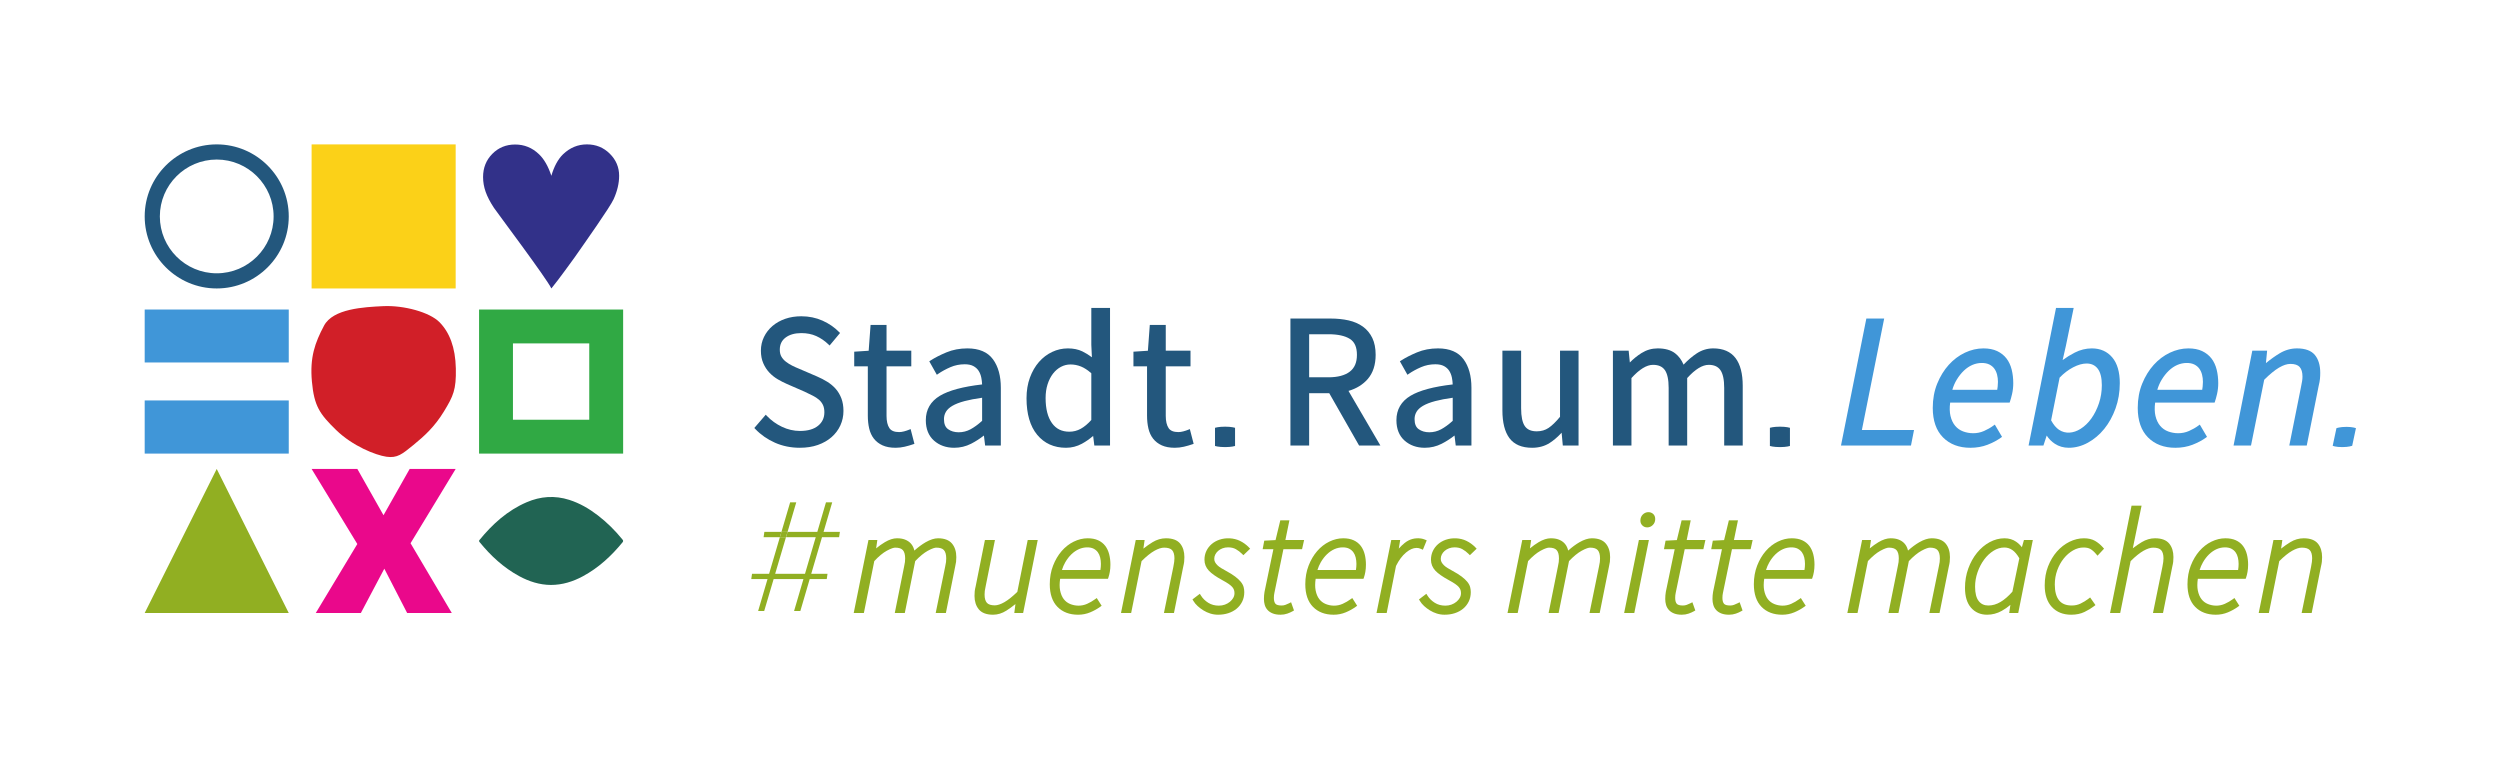 <?xml version="1.0" encoding="UTF-8" standalone="no"?>
<svg xmlns:dc="http://purl.org/dc/elements/1.1/" xmlns:cc="http://creativecommons.org/ns#" xmlns:rdf="http://www.w3.org/1999/02/22-rdf-syntax-ns#" xmlns:svg="http://www.w3.org/2000/svg" xmlns="http://www.w3.org/2000/svg" xmlns:sodipodi="http://sodipodi.sourceforge.net/DTD/sodipodi-0.dtd" xmlns:inkscape="http://www.inkscape.org/namespaces/inkscape" version="1.1" id="svg2" xml:space="preserve" width="825.44" height="250.493" viewBox="0 0 825.44 250.493" sodipodi:docname="SMS-MM-SRL-MMM_Wort-Bild-Marke_V1_rgb.eps">
  <defs id="defs6">
    <clipPath id="clipPath20">
      <path d="M 0,0 H 6190.81 V 1878.69 H 0 Z" id="path18"></path>
    </clipPath>
    <clipPath id="clipPath26">
      <path d="M 1.543,-0.309 H 6192.36 V 1878.37 H 1.543 Z" id="path24"></path>
    </clipPath>
    <clipPath id="clipPath38">
      <path d="M 0,0 H 6190.81 V 1878.69 H 0 Z" id="path36"></path>
    </clipPath>
    <clipPath id="clipPath44">
      <path d="M 1.543,-0.309 H 6192.36 V 1878.37 H 1.543 Z" id="path42"></path>
    </clipPath>
    <clipPath id="clipPath60">
      <path d="M 0,0 H 6190.81 V 1878.69 H 0 Z" id="path58"></path>
    </clipPath>
    <clipPath id="clipPath66">
      <path d="M 1.543,-0.309 H 6192.36 V 1878.37 H 1.543 Z" id="path64"></path>
    </clipPath>
    <clipPath id="clipPath80">
      <path d="M 0,0 H 6190.81 V 1878.69 H 0 Z" id="path78"></path>
    </clipPath>
    <clipPath id="clipPath86">
      <path d="M 1.543,-0.309 H 6192.36 V 1878.37 H 1.543 Z" id="path84"></path>
    </clipPath>
    <clipPath id="clipPath158">
      <path d="M 0,0 H 6190.81 V 1878.69 H 0 Z" id="path156"></path>
    </clipPath>
    <clipPath id="clipPath164">
      <path d="M 1.543,-0.309 H 6192.36 V 1878.37 H 1.543 Z" id="path162"></path>
    </clipPath>
  </defs>
  <g id="g10" inkscape:groupmode="layer" inkscape:label="ink_ext_XXXXXX" transform="matrix(1.333,0,0,-1.333,0,250.493)">
    <g id="g12" transform="scale(0.1)">
      <g id="g14">
        <g id="g16" clip-path="url(#clipPath20)">
          <g id="g22" clip-path="url(#clipPath26)">
            <path d="m 949.254,1120.85 c 50.648,2.45 114.866,-14.83 139.426,-39.8 24.56,-24.97 39.34,-62.1 40.41,-114.698 1.07,-52.61 -6.34,-68.18 -29.31,-106.043 -22.98,-37.86 -48.33,-61.008 -76.06,-83.579 -27.728,-22.558 -39.607,-32.769 -66.548,-28.871 -26.93,3.903 -83.988,26.532 -124.781,66.332 -40.797,39.789 -54.258,59.27 -59.809,119.758 -5.539,60.492 7.68,96.381 29.988,138.521 22.301,42.14 98.352,46.04 146.684,48.38" style="fill:#d11f28;fill-opacity:1;fill-rule:nonzero;stroke:none" id="path28"></path>
          </g>
        </g>
      </g>
      <path d="m 771.832,1164.69 h 356.848 v 356.85 H 771.832 v -356.85" style="fill:#fbd118;fill-opacity:1;fill-rule:nonzero;stroke:none" id="path30"></path>
      <g id="g32">
        <g id="g34" clip-path="url(#clipPath38)">
          <g id="g40" clip-path="url(#clipPath44)">
            <path d="m 1423.07,1241.29 c 26.64,38.15 87.82,124.53 96.89,144.59 9.07,20.07 13.6,39.35 13.6,57.87 0,21.19 -7.73,39.45 -23.19,54.78 -15.46,15.33 -34.32,23 -56.58,23 -22.47,0 -42.26,-8.24 -59.36,-24.69 -12.37,-12.15 -21.96,-29.84 -28.76,-53.09 -7.84,23.66 -18.04,41.46 -30.61,53.39 -16.7,16.05 -36.38,24.08 -59.06,24.08 -22.46,0 -41.33,-7.72 -56.58,-23.15 -15.25,-15.43 -22.88,-34.57 -22.88,-57.4 0,-12.35 2.11,-24.54 6.34,-36.58 4.22,-12.03 11.08,-25.26 20.56,-39.66 5.77,-8.84 131.68,-176.44 142.23,-199.75 15.86,18.87 57.4,76.61 57.4,76.61" style="fill:#323189;fill-opacity:1;fill-rule:nonzero;stroke:none" id="path46"></path>
          </g>
        </g>
      </g>
      <path d="M 358.387,360.801 H 715.234 L 536.805,717.648 Z" style="fill:#91af22;fill-opacity:1;fill-rule:nonzero;stroke:none" id="path48"></path>
      <path d="M 715.23,1112.49 H 358.383 V 981.34 H 715.23 Z m 0,-225.189 H 358.383 V 755.641 H 715.23 v 131.66" style="fill:#4096d8;fill-opacity:1;fill-rule:nonzero;stroke:none" id="path50"></path>
      <path d="M 885.039,531.68 771.828,717.648 H 885.109 L 949.922,603 1014.73,717.648 h 113.95 L 1016.9,533.629 1119.05,360.801 H 1008.46 L 951.93,470.578 893.84,360.801 H 782.129 l 102.91,170.879" style="fill:#ea088b;fill-opacity:1;fill-rule:nonzero;stroke:none" id="path52"></path>
      <g id="g54">
        <g id="g56" clip-path="url(#clipPath60)">
          <g id="g62" clip-path="url(#clipPath66)">
            <path d="m 1364.58,430.27 c -28.02,0.171 -54.2,8.539 -78.9,22 -38.67,21.07 -70.31,50.359 -97.89,84.351 -1.44,1.777 -1.64,3.168 -0.09,5.07 32.25,39.438 69.28,72.969 116.67,93.399 34.39,14.832 69.66,17.39 105.61,5.949 26.08,-8.309 49.34,-21.879 70.91,-38.48 22.72,-17.469 42.91,-37.539 60.95,-59.809 2.08,-2.57 2.26,-4.309 0.08,-6.98 -27.72,-33.872 -59.43,-63.098 -98.19,-84 -24.54,-13.239 -50.56,-21.43 -79.15,-21.5" style="fill:#216453;fill-opacity:1;fill-rule:nonzero;stroke:none" id="path68"></path>
            <path d="m 715.234,1343.1 c 0,98.38 -80.043,178.43 -178.421,178.43 -98.391,0 -178.418,-80.05 -178.418,-178.43 0,-98.38 80.027,-178.42 178.418,-178.42 98.378,0 178.421,80.04 178.421,178.42 m -37.531,0 c 0,-77.69 -63.199,-140.89 -140.89,-140.89 -77.692,0 -140.891,63.2 -140.891,140.89 0,77.69 63.199,140.9 140.891,140.9 77.691,0 140.89,-63.21 140.89,-140.9" style="fill:#23577d;fill-opacity:1;fill-rule:nonzero;stroke:none" id="path70"></path>
          </g>
        </g>
      </g>
      <path d="M 1543.47,1112.49 H 1186.62 V 755.648 h 356.85 z m -83.92,-272.931 h -189 v 189.001 h 189 V 839.559" style="fill:#30a944;fill-opacity:1;fill-rule:nonzero;stroke:none" id="path72"></path>
      <g id="g74">
        <g id="g76" clip-path="url(#clipPath80)">
          <g id="g82" clip-path="url(#clipPath86)">
            <path d="m 3034.56,771.719 c 16.25,0 24.6,2.793 24.6,2.793 v 45.027 c 0,0 -8.35,2.781 -24.6,2.781 -16.71,0 -25.07,-2.781 -25.07,-2.781 v -45.027 c 0,0 8.36,-2.793 25.07,-2.793" style="fill:#23577d;fill-opacity:1;fill-rule:nonzero;stroke:none" id="path88"></path>
            <path d="m 4408.99,771.719 c 16.25,0 24.6,2.793 24.6,2.793 v 45.027 c 0,0 -8.35,2.781 -24.6,2.781 -16.71,0 -25.07,-2.781 -25.07,-2.781 v -45.027 c 0,0 8.36,-2.793 25.07,-2.793" style="fill:#23577d;fill-opacity:1;fill-rule:nonzero;stroke:none" id="path90"></path>
            <path d="m 5835.52,818.609 c 0,0 -7.44,3.25 -23.22,3.25 -16.7,0 -25.06,-3.25 -25.06,-3.25 l -9.29,-43.64 c 0,0 6.96,-3.25 23.67,-3.25 15.79,0 24.61,3.25 24.61,3.25 l 9.29,43.64" style="fill:#4096d8;fill-opacity:1;fill-rule:nonzero;stroke:none" id="path92"></path>
            <path d="m 2342.88,360.809 h -25.19 l 23.29,114.16 c 1.16,5.14 1.91,9.16 2.24,12.043 0.33,2.886 0.5,5.886 0.5,9.027 0,9.352 -1.91,16.25 -5.68,20.512 -3.61,4.07 -9.95,6.14 -18.84,6.14 -3.14,0 -9.35,-1.339 -21.07,-7.75 -9.42,-5.16 -19.92,-13.75 -31.22,-25.582 l -25.78,-128.55 h -24.82 l 22.91,114.152 c 1.17,5.168 1.92,9.18 2.25,12.039 0.33,2.898 0.5,5.898 0.5,9.039 0,9.359 -1.91,16.25 -5.67,20.5 -3.62,4.082 -9.95,6.152 -18.84,6.152 -3.15,0 -9.37,-1.339 -21.08,-7.75 -9.41,-5.152 -19.79,-13.742 -30.86,-25.55 l -25.78,-128.582 h -25.18 l 36.53,180.8 h 21.99 l -3,-20.75 c 7.16,5.922 14.42,11.09 21.69,15.422 10.71,6.367 20.78,9.598 29.96,9.598 7.7,0 14.36,-1.078 19.78,-3.199 5.53,-2.16 10.14,-5.129 13.71,-8.84 3.56,-3.699 6.28,-8.141 8.06,-13.199 0.59,-1.7 1.1,-3.442 1.53,-5.211 9.59,8.539 18.87,15.429 27.7,20.519 11.39,6.59 21.81,9.93 30.96,9.93 15.73,0 27.38,-4.449 34.64,-13.199 7.02,-8.489 10.58,-19.739 10.58,-33.442 0,-4.5 -0.19,-8.359 -0.57,-11.597 -0.38,-3.313 -1.17,-7.45 -2.41,-12.692 l -22.83,-114.14" style="fill:#91af22;fill-opacity:1;fill-rule:nonzero;stroke:none" id="path94"></path>
            <path d="m 2459.73,356.539 c -16.22,0 -28.12,4.512 -35.37,13.41 -7,8.582 -10.56,19.77 -10.56,33.231 0,4.48 0.19,8.402 0.56,11.761 0.39,3.45 1.21,7.68 2.44,12.579 l 22.81,114.089 h 24.82 l -22.91,-114.16 c -1.16,-5.07 -1.91,-9.09 -2.25,-12.039 -0.33,-2.898 -0.5,-5.91 -0.5,-9.031 0,-9.34 1.95,-16.219 5.81,-20.457 3.74,-4.113 10.27,-6.192 19.42,-6.192 6.66,0 14.68,2.649 23.84,7.879 9.27,5.301 20.04,13.891 32.03,25.551 l 25.76,128.449 h 24.81 l -36.16,-180.8 h -21.9 l 2.83,22.05 c -7.71,-6.211 -15.27,-11.668 -22.56,-16.289 -10.5,-6.648 -21.57,-10.031 -32.92,-10.031" style="fill:#91af22;fill-opacity:1;fill-rule:nonzero;stroke:none" id="path96"></path>
            <path d="m 2750.43,480.379 c 0,9.133 -1.01,17.742 -3.01,25.609 -2.05,8.082 -5.33,15.153 -9.74,21 -4.54,5.981 -10.51,10.692 -17.77,13.992 -7.16,3.25 -15.82,4.899 -25.73,4.899 -11.61,0 -23.24,-2.801 -34.57,-8.34 -11.24,-5.488 -21.35,-13.379 -30.05,-23.457 -8.64,-9.992 -15.76,-22.094 -21.16,-35.973 -5.42,-13.91 -8.17,-29.418 -8.17,-46.109 0,-24.262 6.41,-43.102 19.04,-55.98 12.66,-12.93 29.84,-19.481 51.08,-19.481 10.57,0 20.68,1.992 30.04,5.91 9.06,3.789 17.29,8.34 24.48,13.539 l 3.83,2.762 -12.15,19.18 -4.33,-3.149 c -5.87,-4.293 -12.39,-8.07 -19.38,-11.222 -14.32,-6.457 -29.79,-5.52 -42.12,-0.457 -6.37,2.589 -11.71,6.679 -15.89,12.117 -4.25,5.5 -7.28,12.761 -9.02,21.562 -1.57,7.969 -1.55,17.617 0.07,28.699 h 118.44 l 1.19,3.329 c 1.27,3.55 2.42,8.14 3.42,13.601 1,5.512 1.5,11.57 1.5,17.969 m -23.55,2.133 c 0,-5.141 -0.43,-10.262 -1.27,-15.262 h -95.29 c 2.12,6.852 4.88,13.289 8.26,19.172 4.38,7.629 9.54,14.316 15.32,19.879 5.72,5.5 12,9.781 18.66,12.73 12.73,5.641 27.67,5.571 36.37,1.039 4.33,-2.281 7.71,-5.172 10.36,-8.832 2.68,-3.707 4.62,-8.078 5.77,-12.957 1.21,-5.203 1.82,-10.5 1.82,-15.769" style="fill:#91af22;fill-opacity:1;fill-rule:nonzero;stroke:none" id="path98"></path>
            <path d="M 2907.83,360.809 H 2883 l 23.28,114.16 c 0.91,5.07 1.62,9.172 2.09,12.222 0.44,2.821 0.66,5.797 0.66,8.848 0,9.332 -1.96,16.211 -5.82,20.461 -3.73,4.102 -10.38,6.191 -19.77,6.191 -6.67,0 -14.71,-2.601 -23.87,-7.73 -9.25,-5.18 -20.01,-13.813 -31.99,-25.672 l -25.77,-128.48 h -25.18 l 36.54,180.8 h 21.99 l -3.09,-21.347 c 7.85,6.179 15.49,11.539 22.8,15.988 10.47,6.379 21.65,9.629 33.2,9.629 16.21,0 28.05,-4.457 35.2,-13.238 6.88,-8.469 10.37,-19.711 10.37,-33.403 0,-4.468 -0.19,-8.359 -0.57,-11.609 -0.37,-3.277 -1.17,-7.43 -2.41,-12.68 l -22.83,-114.14" style="fill:#91af22;fill-opacity:1;fill-rule:nonzero;stroke:none" id="path100"></path>
            <path d="m 3017.22,356.539 c -6.65,0 -13.14,0.981 -19.28,2.902 -6.07,1.891 -11.84,4.508 -17.16,7.809 -5.23,3.238 -10.04,6.852 -14.26,10.699 -4.39,4 -7.94,8.289 -10.55,12.731 l -2.25,3.84 18.24,13.839 2.91,-4.66 c 4.3,-6.91 10.35,-12.828 17.98,-17.629 7.44,-4.679 16.24,-7.05 26.15,-7.05 5.33,0 10.38,0.851 15.01,2.539 4.66,1.703 8.83,4.05 12.4,6.992 3.52,2.91 6.36,6.258 8.41,9.949 1.96,3.539 2.92,7.289 2.92,11.441 0,2.778 -0.39,5.438 -1.18,7.911 -0.75,2.328 -2.12,4.699 -4.05,7.019 -2.08,2.481 -5.1,5.109 -8.97,7.809 -4.07,2.82 -9.41,6.011 -15.88,9.492 -15.84,8.648 -26.79,16.359 -33.5,23.598 -7.15,7.66 -10.77,16.769 -10.77,27.062 0,7.848 1.6,15.148 4.76,21.738 3.14,6.532 7.51,12.231 13,16.942 5.42,4.636 11.77,8.238 18.88,10.707 16.59,5.73 35.85,4.59 50.76,-2.52 8.45,-4.051 15.94,-9.418 22.26,-15.988 l 3.48,-3.621 -16.76,-16.129 -3.48,3.469 c -4.41,4.41 -9.5,8.269 -15.12,11.461 -5.26,2.988 -11.79,4.5 -19.4,4.5 -4.82,0 -9.38,-0.789 -13.55,-2.352 -4.14,-1.539 -7.82,-3.699 -10.93,-6.379 -3.04,-2.648 -5.45,-5.711 -7.15,-9.129 -1.68,-3.351 -2.49,-6.801 -2.49,-10.562 0,-3.199 0.66,-5.957 2.04,-8.41 1.52,-2.758 3.55,-5.36 6.02,-7.719 2.57,-2.469 5.62,-4.75 9.05,-6.789 3.76,-2.219 7.75,-4.512 11.97,-6.852 9.4,-5.07 17.11,-9.879 22.85,-14.277 5.86,-4.492 10.51,-8.84 13.83,-12.91 3.53,-4.352 5.88,-8.774 7.01,-13.121 1.05,-4.102 1.58,-8.289 1.58,-12.461 0,-8.559 -1.73,-16.43 -5.14,-23.379 -3.39,-6.903 -8.08,-12.852 -13.94,-17.68 -5.78,-4.762 -12.67,-8.473 -20.48,-11.031 -7.71,-2.52 -16.19,-3.801 -25.22,-3.801" style="fill:#91af22;fill-opacity:1;fill-rule:nonzero;stroke:none" id="path102"></path>
            <path d="m 3171.62,356.539 c -7.23,0 -13.52,1.012 -18.7,3.012 -5.32,2.039 -9.73,4.918 -13.09,8.558 -3.37,3.661 -5.79,7.993 -7.19,12.871 -1.3,4.559 -1.96,9.399 -1.96,14.379 0,3.5 0.12,6.563 0.37,9.192 0.24,2.558 0.62,5.449 1.1,8.648 l 21.93,105.571 h -26.57 l 3.98,21.21 27.95,1.43 11.79,48.942 h 22.54 l -9.96,-48.743 h 46.36 l -5.07,-22.839 h -46.19 l -22.3,-108.059 c -0.46,-2.039 -0.78,-3.992 -0.99,-5.941 -0.23,-1.981 -0.33,-4.168 -0.33,-6.579 0,-6.57 1.33,-11.453 3.95,-14.519 2.4,-2.82 7.66,-4.301 15.22,-4.301 3.42,0 6.59,0.551 9.43,1.629 3.27,1.238 6.26,2.539 8.96,3.891 l 5.08,2.55 7.21,-20.332 -3.64,-2.089 c -3.59,-2.051 -7.82,-3.918 -12.92,-5.711 -5.28,-1.84 -10.98,-2.77 -16.96,-2.77" style="fill:#91af22;fill-opacity:1;fill-rule:nonzero;stroke:none" id="path104"></path>
            <path d="m 3383.34,480.379 c 0,9.133 -1.01,17.742 -3.01,25.609 -2.05,8.082 -5.33,15.153 -9.74,21 -4.54,5.981 -10.51,10.692 -17.77,13.992 -7.16,3.25 -15.82,4.899 -25.73,4.899 -11.61,0 -23.24,-2.801 -34.57,-8.34 -11.24,-5.488 -21.35,-13.379 -30.05,-23.457 -8.64,-9.992 -15.76,-22.094 -21.16,-35.973 -5.42,-13.91 -8.17,-29.418 -8.17,-46.109 0,-24.262 6.41,-43.102 19.04,-55.98 12.66,-12.93 29.84,-19.481 51.08,-19.481 10.57,0 20.68,1.992 30.04,5.91 9.06,3.789 17.29,8.34 24.48,13.539 l 3.83,2.762 -12.15,19.18 -4.33,-3.149 c -5.87,-4.293 -12.39,-8.07 -19.39,-11.222 -14.3,-6.457 -29.78,-5.52 -42.11,-0.457 -6.37,2.589 -11.71,6.679 -15.89,12.117 -4.25,5.5 -7.28,12.761 -9.01,21.562 -1.58,7.969 -1.56,17.617 0.06,28.699 h 118.44 l 1.19,3.329 c 1.27,3.55 2.42,8.14 3.42,13.601 1,5.512 1.5,11.57 1.5,17.969 m -23.55,2.133 c 0,-5.141 -0.43,-10.262 -1.27,-15.262 h -95.29 c 2.12,6.852 4.88,13.289 8.26,19.172 4.39,7.629 9.54,14.316 15.32,19.879 5.72,5.5 12,9.781 18.66,12.73 12.74,5.641 27.67,5.571 36.37,1.039 4.33,-2.281 7.71,-5.172 10.36,-8.832 2.68,-3.707 4.62,-8.078 5.77,-12.957 1.21,-5.203 1.82,-10.5 1.82,-15.769" style="fill:#91af22;fill-opacity:1;fill-rule:nonzero;stroke:none" id="path106"></path>
            <path d="m 3434.74,360.809 h -25.19 l 36.53,180.8 h 22.11 l -3.51,-21.3 c 4.53,5.089 9.33,9.691 14.37,13.781 11.69,9.48 25.44,13.41 41.05,11.199 2.88,-0.41 5.98,-1.301 9.22,-2.641 l 4.6,-1.918 -9.52,-23.21 -4.69,2.019 c -1.49,0.633 -3.15,1.211 -4.95,1.75 -1.06,0.313 -3.09,0.68 -6.58,0.68 -7.78,0 -16.34,-3.797 -25.46,-11.297 -9.36,-7.711 -17.73,-18.934 -24.9,-33.34 l -23.08,-116.523" style="fill:#91af22;fill-opacity:1;fill-rule:nonzero;stroke:none" id="path108"></path>
            <path d="m 3578.26,356.539 c -6.65,0 -13.14,0.981 -19.28,2.902 -6.07,1.891 -11.84,4.508 -17.16,7.809 -5.23,3.238 -10.04,6.852 -14.26,10.699 -4.39,4 -7.94,8.289 -10.55,12.731 l -2.25,3.84 18.24,13.839 2.91,-4.66 c 4.3,-6.91 10.35,-12.828 17.98,-17.629 7.44,-4.679 16.24,-7.05 26.15,-7.05 5.33,0 10.38,0.851 15.01,2.539 4.66,1.703 8.83,4.05 12.4,6.992 3.52,2.91 6.36,6.258 8.41,9.949 1.96,3.539 2.92,7.289 2.92,11.441 0,2.778 -0.39,5.438 -1.18,7.911 -0.75,2.328 -2.12,4.699 -4.05,7.019 -2.08,2.481 -5.1,5.109 -8.97,7.809 -4.07,2.82 -9.41,6.011 -15.88,9.492 -15.84,8.648 -26.79,16.359 -33.5,23.598 -7.15,7.66 -10.77,16.769 -10.77,27.062 0,7.848 1.6,15.148 4.76,21.738 3.14,6.532 7.51,12.231 13,16.942 5.42,4.636 11.77,8.238 18.88,10.707 16.59,5.73 35.85,4.59 50.76,-2.52 8.45,-4.051 15.94,-9.418 22.26,-15.988 l 3.48,-3.621 -16.76,-16.129 -3.48,3.469 c -4.41,4.41 -9.5,8.269 -15.12,11.461 -5.26,2.988 -11.79,4.5 -19.4,4.5 -4.82,0 -9.38,-0.789 -13.55,-2.352 -4.14,-1.539 -7.82,-3.699 -10.93,-6.379 -3.04,-2.648 -5.45,-5.711 -7.15,-9.129 -1.68,-3.351 -2.49,-6.801 -2.49,-10.562 0,-3.199 0.66,-5.957 2.04,-8.41 1.52,-2.758 3.55,-5.36 6.02,-7.719 2.57,-2.469 5.62,-4.75 9.05,-6.789 3.76,-2.219 7.75,-4.512 11.97,-6.852 9.4,-5.07 17.11,-9.879 22.85,-14.277 5.86,-4.492 10.51,-8.84 13.83,-12.91 3.53,-4.352 5.88,-8.774 7.01,-13.121 1.05,-4.102 1.58,-8.289 1.58,-12.461 0,-8.559 -1.73,-16.43 -5.14,-23.379 -3.39,-6.903 -8.08,-12.852 -13.94,-17.68 -5.78,-4.762 -12.67,-8.473 -20.48,-11.031 -7.71,-2.52 -16.19,-3.801 -25.22,-3.801" style="fill:#91af22;fill-opacity:1;fill-rule:nonzero;stroke:none" id="path110"></path>
            <path d="m 3962.33,360.809 h -25.19 l 23.29,114.16 c 1.16,5.14 1.91,9.16 2.24,12.043 0.33,2.886 0.5,5.886 0.5,9.027 0,9.352 -1.91,16.25 -5.68,20.512 -3.61,4.07 -9.95,6.14 -18.84,6.14 -3.14,0 -9.35,-1.339 -21.07,-7.75 -9.42,-5.16 -19.92,-13.75 -31.22,-25.582 l -25.78,-128.55 h -24.81 l 22.9,114.152 c 1.17,5.168 1.92,9.18 2.25,12.039 0.33,2.898 0.5,5.898 0.5,9.039 0,9.359 -1.91,16.25 -5.67,20.5 -3.62,4.082 -9.95,6.152 -18.84,6.152 -3.15,0 -9.36,-1.339 -21.08,-7.75 -9.41,-5.152 -19.79,-13.742 -30.86,-25.55 l -25.78,-128.582 h -25.18 l 36.53,180.8 h 21.99 l -3,-20.75 c 7.16,5.922 14.42,11.09 21.69,15.422 10.7,6.367 20.78,9.598 29.96,9.598 7.7,0 14.36,-1.078 19.78,-3.199 5.53,-2.16 10.14,-5.129 13.71,-8.84 3.56,-3.699 6.27,-8.141 8.06,-13.199 0.59,-1.7 1.1,-3.442 1.52,-5.211 9.6,8.539 18.88,15.429 27.71,20.519 11.39,6.59 21.81,9.93 30.96,9.93 15.73,0 27.38,-4.449 34.64,-13.199 7.02,-8.489 10.58,-19.739 10.58,-33.442 0,-4.5 -0.19,-8.359 -0.57,-11.597 -0.38,-3.313 -1.17,-7.45 -2.41,-12.692 l -22.83,-114.14" style="fill:#91af22;fill-opacity:1;fill-rule:nonzero;stroke:none" id="path112"></path>
            <path d="m 4048.07,360.809 h -25.18 l 36.53,180.8 h 24.81 z m 31.82,212.043 c -4.7,0 -8.71,1.636 -11.91,4.859 -3.21,3.199 -4.84,7.211 -4.84,11.898 0,6.09 1.99,11.172 5.91,15.102 7.29,7.301 18.9,7.918 25.85,1.348 3.29,-3.129 4.95,-7.34 4.95,-12.547 0,-5.864 -1.99,-10.832 -5.92,-14.742 -3.93,-3.93 -8.65,-5.918 -14.04,-5.918" style="fill:#91af22;fill-opacity:1;fill-rule:nonzero;stroke:none" id="path114"></path>
            <path d="m 4165.64,356.539 c -7.23,0 -13.52,1.012 -18.7,3.012 -5.32,2.039 -9.73,4.918 -13.09,8.558 -3.37,3.661 -5.79,7.993 -7.19,12.871 -1.3,4.559 -1.96,9.399 -1.96,14.379 0,3.5 0.12,6.563 0.37,9.192 0.24,2.558 0.61,5.449 1.1,8.648 l 21.93,105.571 h -26.57 l 3.98,21.21 27.95,1.43 11.79,48.942 h 22.54 l -9.96,-48.743 h 46.35 l -5.06,-22.839 h -46.2 l -22.29,-108.059 c -0.46,-2.039 -0.78,-3.992 -0.99,-5.941 -0.23,-1.981 -0.33,-4.168 -0.33,-6.579 0,-6.57 1.33,-11.453 3.95,-14.519 2.4,-2.82 7.66,-4.301 15.22,-4.301 3.42,0 6.59,0.551 9.42,1.629 3.28,1.238 6.27,2.539 8.97,3.891 l 5.08,2.55 7.21,-20.332 -3.64,-2.089 c -3.59,-2.051 -7.82,-3.918 -12.92,-5.711 -5.28,-1.84 -10.98,-2.77 -16.96,-2.77" style="fill:#91af22;fill-opacity:1;fill-rule:nonzero;stroke:none" id="path116"></path>
            <path d="m 4282.68,356.539 c -7.24,0 -13.52,1.012 -18.7,3.012 -5.33,2.039 -9.74,4.918 -13.09,8.558 -3.38,3.672 -5.79,7.993 -7.18,12.871 -1.31,4.551 -1.98,9.391 -1.98,14.379 0,3.493 0.13,6.539 0.37,9.18 0.25,2.57 0.62,5.449 1.11,8.652 l 21.92,105.579 h -26.56 l 3.97,21.21 27.96,1.43 11.79,48.942 h 22.54 l -9.97,-48.743 h 46.37 l -5.08,-22.839 h -46.18 l -22.31,-108.059 c -0.45,-2.051 -0.77,-4 -0.99,-5.949 -0.21,-1.961 -0.32,-4.16 -0.32,-6.571 0,-6.57 1.33,-11.453 3.95,-14.519 2.39,-2.82 7.65,-4.301 15.22,-4.301 3.47,0 6.55,0.527 9.43,1.629 3.27,1.238 6.26,2.539 8.96,3.898 l 5.08,2.543 7.2,-20.332 -3.64,-2.078 c -3.58,-2.062 -7.8,-3.929 -12.91,-5.722 -5.29,-1.84 -10.99,-2.77 -16.96,-2.77" style="fill:#91af22;fill-opacity:1;fill-rule:nonzero;stroke:none" id="path118"></path>
            <path d="m 4494.39,480.379 c 0,9.152 -1.01,17.769 -3,25.609 -2.06,8.094 -5.34,15.16 -9.76,21 -4.52,5.981 -10.5,10.692 -17.76,13.992 -7.16,3.25 -15.81,4.899 -25.72,4.899 -11.62,0 -23.25,-2.801 -34.58,-8.34 -11.23,-5.488 -21.34,-13.379 -30.05,-23.457 -8.64,-9.992 -15.76,-22.094 -21.16,-35.973 -5.41,-13.91 -8.17,-29.429 -8.17,-46.109 0,-24.27 6.41,-43.102 19.04,-55.98 12.66,-12.93 29.85,-19.481 51.08,-19.481 10.58,0 20.68,1.992 30.05,5.91 9.04,3.781 17.28,8.34 24.47,13.539 l 3.82,2.762 -12.14,19.18 -4.33,-3.149 c -5.86,-4.293 -12.38,-8.062 -19.38,-11.222 -14.3,-6.457 -29.78,-5.52 -42.12,-0.457 -6.44,2.628 -11.64,6.597 -15.89,12.117 -4.24,5.5 -7.28,12.761 -9.02,21.562 -1.58,7.957 -1.55,17.61 0.07,28.699 h 118.45 l 1.19,3.329 c 1.27,3.55 2.41,8.14 3.41,13.601 0.99,5.52 1.5,11.57 1.5,17.969 m -23.55,2.133 c 0,-5.153 -0.42,-10.274 -1.26,-15.262 h -95.3 c 2.13,6.859 4.89,13.289 8.27,19.172 4.37,7.617 9.52,14.308 15.31,19.879 5.73,5.5 12.01,9.781 18.66,12.73 12.73,5.641 27.67,5.571 36.37,1.039 4.32,-2.281 7.71,-5.148 10.36,-8.832 2.68,-3.699 4.63,-8.066 5.77,-12.957 1.21,-5.203 1.82,-10.511 1.82,-15.769" style="fill:#91af22;fill-opacity:1;fill-rule:nonzero;stroke:none" id="path120"></path>
            <path d="m 4804.08,360.809 h -25.19 l 23.27,114.16 c 1.18,5.16 1.92,9.172 2.24,12.031 0.35,2.91 0.51,5.91 0.51,9.039 0,9.359 -1.91,16.262 -5.68,20.5 -3.61,4.082 -9.95,6.152 -18.84,6.152 -3.15,0 -9.36,-1.339 -21.07,-7.75 -9.44,-5.171 -19.93,-13.761 -31.21,-25.57 l -25.79,-128.562 h -24.81 l 22.9,114.152 c 1.18,5.168 1.92,9.18 2.25,12.039 0.33,2.898 0.51,5.898 0.51,9.039 0,9.352 -1.91,16.25 -5.68,20.512 -3.62,4.07 -9.95,6.14 -18.84,6.14 -3.16,0 -9.36,-1.339 -21.08,-7.75 -9.42,-5.152 -19.78,-13.742 -30.86,-25.55 l -25.77,-128.582 h -25.2 l 36.55,180.8 h 21.99 l -3.02,-20.757 c 7.17,5.929 14.43,11.097 21.69,15.429 10.71,6.367 20.8,9.598 29.97,9.598 7.7,0 14.36,-1.078 19.79,-3.199 5.53,-2.16 10.13,-5.129 13.7,-8.84 3.58,-3.731 6.29,-8.16 8.05,-13.211 0.6,-1.688 1.12,-3.43 1.54,-5.188 9.59,8.528 18.87,15.411 27.7,20.508 11.4,6.59 21.82,9.93 30.96,9.93 15.73,0 27.38,-4.449 34.64,-13.199 7.02,-8.481 10.58,-19.731 10.58,-33.442 0,-4.476 -0.19,-8.379 -0.58,-11.617 -0.37,-3.269 -1.15,-7.422 -2.41,-12.672 l -22.81,-114.14" style="fill:#91af22;fill-opacity:1;fill-rule:nonzero;stroke:none" id="path122"></path>
            <path d="m 5035.2,541.602 h -21.99 l -5.14,-17.84 c -4.09,5.297 -8.85,9.847 -14.21,13.57 -8.18,5.668 -17.88,8.539 -28.82,8.539 -12.65,0 -25.06,-3.262 -36.9,-9.68 -11.68,-6.332 -22.17,-15.179 -31.22,-26.32 -8.97,-11.082 -16.25,-24.191 -21.62,-38.992 -5.4,-14.828 -8.13,-30.899 -8.13,-47.777 0,-21.332 5.03,-37.872 14.94,-49.192 10.08,-11.531 23.49,-17.379 39.88,-17.379 12.66,0 24.85,3.207 36.24,9.528 7.55,4.191 14.7,9.191 21.37,14.89 l -2.93,-20.148 h 22.37 z m -33.47,-45.332 -17.14,-82.622 c -9.52,-10.918 -19.36,-19.449 -29.24,-25.386 -9.84,-5.903 -19.99,-8.891 -30.16,-8.891 -10.34,0 -18.18,3.559 -23.99,10.91 -6.01,7.59 -9.06,19.578 -9.06,35.66 0,12.188 2.06,24.25 6.12,35.879 4.08,11.692 9.6,22.25 16.38,31.399 6.69,9.051 14.54,16.39 23.34,21.851 8.52,5.282 17.49,7.961 26.7,7.961 7.11,0 13.58,-2.043 19.78,-6.25 5.97,-4.062 11.78,-10.949 17.27,-20.511" style="fill:#91af22;fill-opacity:1;fill-rule:nonzero;stroke:none" id="path124"></path>
            <path d="m 5130.12,356.539 c -19.88,0 -35.96,6.461 -47.79,19.199 -11.75,12.653 -17.71,30.614 -17.71,53.41 0,17.161 2.81,33.032 8.34,47.192 5.53,14.101 12.9,26.449 21.9,36.699 9.06,10.293 19.51,18.41 31.08,24.133 11.68,5.777 23.73,8.699 35.84,8.699 10.79,0 20,-2.133 27.4,-6.34 7.07,-4.062 13.6,-9.429 19.4,-15.972 l 3.02,-3.411 -16.2,-17.449 -3.65,4.321 c -4.8,5.679 -9.54,9.839 -14.1,12.39 -4.31,2.41 -10.02,3.629 -16.94,3.629 -8.78,0 -17.47,-2.41 -25.79,-7.168 -8.54,-4.871 -16.27,-11.531 -22.96,-19.801 -6.73,-8.281 -12.2,-18.148 -16.27,-29.32 -4.04,-11.141 -6.1,-23.07 -6.1,-35.469 0,-17.23 3.58,-30.422 10.64,-39.191 6.88,-8.551 17.23,-12.719 31.66,-12.719 7.74,0 15.02,1.629 21.66,4.84 6.99,3.391 13.52,7.391 19.41,11.918 l 4.15,3.191 13.23,-18.898 -3.8,-2.922 c -6.4,-4.918 -14.24,-9.648 -23.27,-14.051 -9.43,-4.59 -20.59,-6.91 -33.15,-6.91" style="fill:#91af22;fill-opacity:1;fill-rule:nonzero;stroke:none" id="path126"></path>
            <path d="m 5357.65,360.809 h -24.84 l 23.28,114.16 c 0.91,5.07 1.63,9.179 2.1,12.23 0.43,2.789 0.65,5.77 0.65,8.84 0,9.332 -1.96,16.211 -5.81,20.461 -3.74,4.102 -10.39,6.191 -19.77,6.191 -6.69,0 -14.72,-2.601 -23.88,-7.73 -9.26,-5.191 -20.02,-13.82 -31.99,-25.672 l -25.78,-128.48 h -25.16 l 53.24,265.832 h 24.83 l -21.7,-105.559 c 7.65,5.867 15.03,10.957 22.05,15.18 10.6,6.386 21.7,9.617 33.01,9.617 16.22,0 28.05,-4.457 35.19,-13.238 6.89,-8.469 10.38,-19.711 10.38,-33.403 0,-4.476 -0.19,-8.379 -0.58,-11.617 -0.37,-3.269 -1.15,-7.422 -2.41,-12.672 l -22.81,-114.14" style="fill:#91af22;fill-opacity:1;fill-rule:nonzero;stroke:none" id="path128"></path>
            <path d="m 5568.45,480.379 c 0,9.133 -1.01,17.75 -2.99,25.609 -2.07,8.102 -5.36,15.172 -9.77,21 -4.52,5.981 -10.49,10.692 -17.76,13.992 -7.16,3.25 -15.81,4.899 -25.72,4.899 -11.62,0 -23.25,-2.801 -34.58,-8.34 -11.23,-5.488 -21.34,-13.379 -30.05,-23.457 -8.64,-9.992 -15.75,-22.094 -21.16,-35.973 -5.41,-13.91 -8.16,-29.429 -8.16,-46.109 0,-24.27 6.4,-43.102 19.03,-55.98 12.66,-12.93 29.85,-19.481 51.08,-19.481 10.58,0 20.68,1.992 30.05,5.91 9.04,3.781 17.28,8.34 24.47,13.539 l 3.83,2.762 -12.15,19.18 -4.33,-3.149 c -5.86,-4.293 -12.38,-8.062 -19.38,-11.222 -14.3,-6.457 -29.79,-5.52 -42.11,-0.457 -6.37,2.597 -11.72,6.679 -15.9,12.117 -4.24,5.5 -7.28,12.761 -9.01,21.57 -1.58,7.949 -1.56,17.59 0.06,28.691 h 118.45 l 1.19,3.329 c 1.27,3.55 2.41,8.14 3.41,13.601 0.99,5.52 1.5,11.57 1.5,17.969 m -23.54,2.133 c 0,-5.121 -0.42,-10.242 -1.26,-15.262 h -95.31 c 2.13,6.859 4.89,13.289 8.27,19.172 4.37,7.617 9.52,14.308 15.31,19.879 5.73,5.5 12.01,9.781 18.66,12.73 12.77,5.641 27.71,5.559 36.37,1.039 4.27,-2.25 7.77,-5.211 10.37,-8.82 2.67,-3.711 4.62,-8.078 5.76,-12.98 1.22,-5.18 1.83,-10.489 1.83,-15.758" style="fill:#91af22;fill-opacity:1;fill-rule:nonzero;stroke:none" id="path130"></path>
            <path d="m 5725.87,360.809 h -24.84 l 23.28,114.16 c 0.91,5.07 1.63,9.179 2.1,12.23 0.43,2.789 0.64,5.77 0.64,8.84 0,9.332 -1.95,16.211 -5.8,20.461 -3.74,4.102 -10.39,6.191 -19.77,6.191 -6.69,0 -14.72,-2.601 -23.88,-7.73 -9.26,-5.191 -20.02,-13.82 -31.99,-25.672 l -25.78,-128.48 h -25.17 l 36.54,180.8 h 21.99 l -3.09,-21.347 c 7.85,6.179 15.49,11.539 22.79,15.988 10.48,6.379 21.66,9.629 33.21,9.629 16.22,0 28.05,-4.457 35.19,-13.238 6.89,-8.469 10.38,-19.711 10.38,-33.403 0,-4.476 -0.19,-8.379 -0.58,-11.617 -0.37,-3.269 -1.15,-7.422 -2.41,-12.672 l -22.81,-114.14" style="fill:#91af22;fill-opacity:1;fill-rule:nonzero;stroke:none" id="path132"></path>
            <path d="m 1981.1,770.059 c -21.95,0 -42.61,4.203 -61.41,12.48 -18.78,8.27 -35.24,19.742 -48.93,34.07 l -2.36,2.473 28.34,32.879 2.86,-3.031 c 10.55,-11.149 23.16,-20.25 37.49,-27.032 14.25,-6.75 29.22,-10.168 44.48,-10.168 19.29,0 34.39,4.36 44.88,12.961 10.41,8.52 15.47,19.438 15.47,33.36 0,7.179 -1.21,13.32 -3.6,18.25 -2.41,4.957 -5.72,9.265 -9.84,12.816 -4.28,3.68 -9.45,7.059 -15.37,10.031 -6.22,3.098 -12.91,6.36 -20.06,9.79 l -43.87,19.121 c -7.27,3.16 -14.8,7.007 -22.39,11.429 -7.76,4.528 -14.81,10.098 -20.94,16.578 -6.2,6.512 -11.33,14.352 -15.23,23.313 -3.94,9.008 -5.93,19.508 -5.93,31.221 0,12.06 2.57,23.47 7.63,33.91 5.04,10.42 12.12,19.57 21.06,27.21 8.89,7.59 19.53,13.57 31.63,17.77 12.04,4.17 25.44,6.29 39.84,6.29 18.85,0 36.53,-3.66 52.54,-10.86 15.96,-7.18 29.73,-16.67 40.93,-28.18 l 2.36,-2.43 -25.81,-30.97 -2.91,2.81 c -9.01,8.69 -19.13,15.61 -30.06,20.56 -10.83,4.89 -23.3,7.38 -37.05,7.38 -16.24,0 -29.41,-3.75 -39.14,-11.16 -9.55,-7.27 -14.2,-17.08 -14.2,-29.99 0,-6.8 1.33,-12.54 3.95,-17.085 2.71,-4.707 6.41,-8.91 10.99,-12.476 4.78,-3.75 10.07,-7.07 15.74,-9.891 5.82,-2.922 11.87,-5.64 17.96,-8.062 l 43.61,-18.758 c 8.86,-3.801 17.38,-8.223 25.31,-13.141 8.06,-5 15.12,-10.898 20.96,-17.539 5.89,-6.73 10.61,-14.672 14.02,-23.609 3.43,-8.973 5.16,-19.43 5.16,-31.059 0,-12.648 -2.55,-24.679 -7.59,-35.718 -5.04,-11.063 -12.37,-20.852 -21.76,-29.102 -9.38,-8.25 -20.82,-14.789 -33.99,-19.449 -13.14,-4.641 -28.21,-6.992 -44.77,-6.992" style="fill:#23577d;fill-opacity:1;fill-rule:nonzero;stroke:none" id="path134"></path>
            <path d="m 2218.34,770.059 c -12.65,0 -23.49,2 -32.21,5.941 -8.77,3.98 -16.02,9.539 -21.52,16.551 -5.47,6.961 -9.41,15.48 -11.7,25.328 -2.24,9.59 -3.38,20.269 -3.38,31.742 v 122.117 h -33.69 v 36.302 l 35.82,2.34 4.69,63.87 h 39.54 v -63.64 h 61.3 v -38.872 h -61.3 V 849.16 c 0,-13.211 2.39,-23.449 7.09,-30.43 4.44,-6.589 12.37,-9.808 24.25,-9.808 3.71,0 7.79,0.59 12.13,1.758 4.46,1.172 8.55,2.531 12.16,4.039 l 4,1.672 9.44,-36.551 -3.26,-1.141 c -6.22,-2.199 -13.21,-4.199 -20.74,-5.98 -7.62,-1.77 -15.22,-2.66 -22.62,-2.66" style="fill:#23577d;fill-opacity:1;fill-rule:nonzero;stroke:none" id="path136"></path>
            <path d="m 2479,775.66 v 143.215 c 0,29.07 -6.54,52.73 -19.45,70.301 -13.16,17.954 -34.49,27.044 -63.39,27.044 -18.82,0 -36.31,-3.33 -51.99,-9.88 -15.42,-6.445 -28.69,-13.246 -39.43,-20.207 l -2.97,-1.918 18.73,-33.34 3.39,2.34 c 8.81,6.07 18.99,11.621 30.24,16.488 11.01,4.77 22.95,7.172 35.48,7.172 8.69,0 15.88,-1.492 21.38,-4.449 5.48,-2.961 9.83,-6.871 12.9,-11.602 3.16,-4.91 5.42,-10.621 6.72,-16.961 1.13,-5.519 1.79,-11.199 1.98,-16.949 -47.25,-5.41 -82.35,-14.82 -104.35,-27.98 -23.25,-13.918 -35.05,-34.305 -35.05,-60.555 0,-21.609 6.8,-38.617 20.22,-50.539 13.28,-11.809 30.1,-17.789 49.99,-17.789 14.87,0 28.99,3.371 41.96,10 11.15,5.719 21.81,12.551 31.74,20.359 l 2.99,-24.75 z m -46.36,61.11 c -10.17,-9.161 -19.89,-16.239 -28.89,-21.04 -9.07,-4.832 -18.87,-7.281 -29.12,-7.281 -10.38,0 -19.25,2.602 -26.35,7.723 -6.82,4.898 -10.13,13.078 -10.13,25.019 0,6.457 1.63,12.508 4.86,17.981 3.24,5.488 8.62,10.469 15.98,14.808 7.6,4.469 17.83,8.434 30.41,11.774 11.71,3.109 26.24,5.879 43.24,8.23 V 836.77" style="fill:#23577d;fill-opacity:1;fill-rule:nonzero;stroke:none" id="path138"></path>
            <path d="m 2749.47,775.66 v 340.7 h -46.36 l 0.01,-91.46 1.47,-30.658 c -7.98,5.938 -15.92,10.828 -23.69,14.598 -10.13,4.89 -22.18,7.38 -35.8,7.38 -13.59,0 -26.73,-2.95 -39.04,-8.79 -12.27,-5.8 -23.23,-14.145 -32.57,-24.778 -9.31,-10.589 -16.87,-23.668 -22.46,-38.847 -5.59,-15.16 -8.42,-32.36 -8.42,-51.141 0,-38.785 8.87,-69.195 26.36,-90.363 17.67,-21.403 41.71,-32.25 71.45,-32.25 13.98,0 27.26,3.379 39.47,10.051 10.17,5.558 19.48,12.07 27.74,19.41 l 2.94,-23.852 z m -46.36,63.219 c -8.7,-9.699 -17.49,-17.02 -26.12,-21.77 -8.76,-4.82 -18.23,-7.257 -28.14,-7.257 -18.86,0 -33.01,6.988 -43.26,21.359 -10.41,14.551 -15.69,35.379 -15.69,61.934 0,12.648 1.67,24.218 4.97,34.398 3.28,10.141 7.8,18.949 13.43,26.23 5.57,7.172 12.16,12.813 19.61,16.762 7.38,3.91 15.37,5.879 23.75,5.879 8.81,0 17.55,-1.719 25.96,-5.109 8.07,-3.262 16.64,-8.871 25.49,-16.68 V 838.879" style="fill:#23577d;fill-opacity:1;fill-rule:nonzero;stroke:none" id="path140"></path>
            <path d="m 2909.96,770.059 c -12.65,0 -23.49,2 -32.21,5.941 -8.77,3.98 -16.02,9.539 -21.52,16.551 -5.47,6.961 -9.41,15.48 -11.7,25.328 -2.24,9.59 -3.38,20.269 -3.38,31.742 v 122.117 h -33.69 v 36.302 l 35.82,2.34 4.69,63.87 h 39.54 v -63.64 h 61.3 v -38.872 h -61.3 V 849.16 c 0,-13.211 2.39,-23.449 7.09,-30.43 4.44,-6.589 12.37,-9.808 24.25,-9.808 3.71,0 7.79,0.59 12.13,1.758 4.46,1.172 8.55,2.531 12.16,4.039 l 4,1.672 9.44,-36.551 -3.26,-1.141 c -6.22,-2.199 -13.21,-4.199 -20.74,-5.98 -7.62,-1.77 -15.22,-2.66 -22.62,-2.66" style="fill:#23577d;fill-opacity:1;fill-rule:nonzero;stroke:none" id="path142"></path>
            <path d="m 3387.76,940.27 c 13.03,14.988 19.64,35.179 19.64,60.02 0,16.41 -2.8,30.49 -8.33,41.89 -5.57,11.44 -13.44,20.89 -23.41,28.09 -9.88,7.11 -21.83,12.27 -35.54,15.36 -13.51,3 -28.34,4.53 -44.11,4.53 h -99.69 V 775.672 h 46.36 v 129.617 h 49.75 l 73.93,-129.617 h 52.72 l -78.97,135.234 c 19.66,5.731 35.67,15.594 47.65,29.364 m -26.72,60.02 c 0,-18.892 -5.79,-32.532 -17.72,-41.692 -12.06,-9.27 -29.87,-13.969 -52.92,-13.969 h -47.72 v 106.661 h 47.72 c 23.17,0 41.07,-3.9 53.2,-11.58 11.74,-7.46 17.44,-20.35 17.44,-39.42" style="fill:#23577d;fill-opacity:1;fill-rule:nonzero;stroke:none" id="path144"></path>
            <path d="m 3644.65,775.66 v 143.215 c 0,29.07 -6.54,52.73 -19.45,70.301 -13.16,17.954 -34.49,27.044 -63.39,27.044 -18.82,0 -36.31,-3.33 -51.99,-9.88 -15.42,-6.445 -28.69,-13.246 -39.43,-20.207 l -2.97,-1.918 18.73,-33.34 3.39,2.34 c 8.81,6.07 18.99,11.621 30.25,16.488 11.01,4.77 22.94,7.172 35.47,7.172 8.69,0 15.88,-1.492 21.38,-4.449 5.48,-2.961 9.83,-6.871 12.9,-11.602 3.16,-4.91 5.43,-10.621 6.72,-16.961 1.13,-5.519 1.79,-11.199 1.98,-16.949 -47.25,-5.41 -82.35,-14.82 -104.35,-27.98 -23.25,-13.918 -35.05,-34.305 -35.05,-60.555 0,-21.609 6.81,-38.617 20.22,-50.539 13.28,-11.809 30.1,-17.789 49.99,-17.789 14.87,0 28.99,3.371 41.96,10 11.15,5.719 21.81,12.551 31.74,20.359 l 2.99,-24.75 z m -46.36,61.11 c -10.17,-9.161 -19.89,-16.239 -28.89,-21.04 -9.07,-4.832 -18.86,-7.281 -29.12,-7.281 -10.38,0 -19.25,2.602 -26.35,7.723 -6.82,4.898 -10.13,13.078 -10.13,25.019 0,6.457 1.63,12.508 4.86,17.981 3.24,5.488 8.62,10.469 15.98,14.808 7.6,4.469 17.83,8.434 30.41,11.774 11.71,3.109 26.24,5.879 43.24,8.23 V 836.77" style="fill:#23577d;fill-opacity:1;fill-rule:nonzero;stroke:none" id="path146"></path>
            <path d="m 4316.61,775.672 h -45.88 v 142.734 c 0,20.61 -3.24,35.532 -9.59,44.352 -6.18,8.558 -15.59,12.719 -28.77,12.719 -15.71,0 -33.64,-11.02 -53.33,-32.77 V 775.672 h -45.89 v 142.734 c 0,20.61 -3.23,35.532 -9.59,44.352 -6.16,8.558 -15.73,12.719 -29.23,12.719 -15.71,0 -33.65,-11.02 -53.33,-32.77 V 775.672 h -45.9 v 234.938 h 38.99 l 2.93,-29.313 c 8.96,9.109 18.64,16.941 28.87,23.343 12.27,7.69 25.77,11.59 40.14,11.59 18.23,0 32.78,-4.13 43.25,-12.27 8.93,-6.944 15.91,-16.355 20.81,-28.015 10.68,11.25 21.55,20.563 32.36,27.715 12.56,8.34 26.42,12.57 41.15,12.57 24.52,0 43.08,-8.06 55.17,-23.953 11.84,-15.558 17.84,-38.691 17.84,-68.722 V 775.672" style="fill:#23577d;fill-opacity:1;fill-rule:nonzero;stroke:none" id="path148"></path>
          </g>
        </g>
      </g>
      <path d="m 4733.36,775.672 h -173.33 l 62.79,314.498 h 44.17 l -0.89,-4.5 -54.34,-271.6 h 129.15 l -7.55,-38.398" style="fill:#4096d8;fill-opacity:1;fill-rule:nonzero;stroke:none" id="path150"></path>
      <g id="g152">
        <g id="g154" clip-path="url(#clipPath158)">
          <g id="g160" clip-path="url(#clipPath164)">
            <path d="m 4986.72,930.105 c 0,11.778 -1.3,23.02 -3.86,33.418 -2.61,10.602 -6.93,19.891 -12.82,27.602 -5.98,7.789 -13.76,13.985 -23.14,18.415 -9.35,4.44 -20.84,6.68 -34.14,6.68 -15.44,0 -30.86,-3.59 -45.82,-10.65 -14.92,-7.078 -28.38,-17.207 -40.02,-30.125 -11.63,-12.89 -21.23,-28.543 -28.55,-46.5 -7.32,-17.98 -11.03,-38.222 -11.03,-60.144 0,-31.461 8.55,-56.051 25.42,-73.071 16.87,-17.039 39.66,-25.679 67.72,-25.679 15.36,0 29.67,2.531 42.53,7.5 12.71,4.929 23.85,10.828 33.14,17.551 l 2.77,2.007 -17.89,30.403 -3.36,-2.481 c -6.92,-5.121 -14.78,-9.621 -23.37,-13.383 -17.69,-7.777 -36.62,-6.668 -51.7,-1.089 -7.77,2.871 -14.41,7.543 -19.72,13.863 -5.38,6.379 -9.29,14.598 -11.63,24.437 -2.19,9.141 -2.47,20.243 -0.84,33.024 h 147.24 l 0.89,2.5 c 1.62,4.543 3.39,10.98 5.27,19.14 1.93,8.372 2.91,17.313 2.91,26.582 m -37.94,3.278 c 0,-4.25 -0.23,-8.188 -0.67,-11.699 -0.33,-2.649 -0.7,-5.301 -1.12,-7.942 h -111.2 c 2.64,9.012 6.24,17.301 10.71,24.711 5.26,8.731 11.27,16.332 17.85,22.621 6.49,6.199 13.6,10.989 21.12,14.239 14.56,6.281 31.59,6.222 41.99,1.042 5.05,-2.542 9.17,-5.941 12.22,-10.101 3.13,-4.27 5.44,-9.27 6.88,-14.859 1.47,-5.719 2.22,-11.782 2.22,-18.012" style="fill:#4096d8;fill-opacity:1;fill-rule:nonzero;stroke:none" id="path166"></path>
            <path d="m 5250.63,930.105 c 0,27.618 -6.29,49.059 -18.67,63.719 -12.55,14.856 -29.58,22.396 -50.6,22.396 -14.57,0 -28.85,-3.52 -42.43,-10.48 -10.51,-5.38 -20.54,-11.576 -29.91,-18.486 l 8.16,35.696 19.19,93.41 h -43.72 l -67.96,-340.7 h 36.79 l 8.1,24.68 c 5.24,-8.18 11.98,-14.988 20.11,-20.32 10.09,-6.622 21.73,-9.969 34.59,-9.969 16.16,0 32.11,4.25 47.42,12.621 15.17,8.308 28.77,19.797 40.42,34.16 11.6,14.297 21.02,31.359 27.99,50.699 6.98,19.364 10.52,40.414 10.52,62.574 m -44.49,-5.152 c 0,-15.43 -2.38,-30.39 -7.06,-44.43 -4.7,-14.101 -10.98,-26.761 -18.68,-37.632 -7.62,-10.762 -16.63,-19.481 -26.78,-25.903 -17.8,-11.238 -37.76,-13.156 -53.9,-2.168 -7,4.762 -13.47,12.559 -19.23,23.219 l 21.05,105.703 c 10.39,10.821 21.69,19.434 33.59,25.613 12.03,6.231 23.17,9.399 33.13,9.399 11.98,0 21.02,-4.199 27.67,-12.801 6.78,-8.82 10.21,-22.598 10.21,-41" style="fill:#4096d8;fill-opacity:1;fill-rule:nonzero;stroke:none" id="path168"></path>
            <path d="m 5494.44,930.105 c 0,11.778 -1.3,23.02 -3.86,33.418 -2.61,10.602 -6.93,19.891 -12.82,27.602 -5.98,7.789 -13.76,13.985 -23.14,18.415 -9.36,4.44 -20.84,6.68 -34.14,6.68 -15.44,0 -30.86,-3.59 -45.82,-10.65 -14.92,-7.078 -28.38,-17.207 -40.02,-30.125 -11.63,-12.89 -21.23,-28.543 -28.55,-46.5 -7.32,-17.98 -11.03,-38.222 -11.03,-60.144 0,-31.461 8.55,-56.051 25.42,-73.071 16.87,-17.039 39.66,-25.679 67.72,-25.679 15.36,0 29.67,2.531 42.53,7.5 12.71,4.929 23.85,10.828 33.14,17.551 l 2.77,2.007 -17.89,30.403 -3.36,-2.481 c -6.92,-5.121 -14.78,-9.621 -23.37,-13.383 -17.68,-7.777 -36.61,-6.668 -51.7,-1.089 -7.77,2.871 -14.41,7.543 -19.72,13.863 -5.38,6.379 -9.29,14.598 -11.63,24.437 -2.19,9.141 -2.47,20.243 -0.84,33.024 h 147.24 l 0.89,2.5 c 1.62,4.543 3.39,10.98 5.27,19.14 1.93,8.372 2.91,17.313 2.91,26.582 m -37.94,3.278 c 0,-4.25 -0.23,-8.188 -0.67,-11.699 -0.33,-2.649 -0.71,-5.301 -1.12,-7.942 h -111.2 c 2.64,9.012 6.24,17.301 10.71,24.711 5.26,8.731 11.27,16.332 17.85,22.621 6.49,6.199 13.6,10.989 21.12,14.239 14.55,6.281 31.58,6.222 41.99,1.042 5.05,-2.542 9.16,-5.941 12.22,-10.101 3.13,-4.27 5.44,-9.27 6.88,-14.859 1.47,-5.719 2.22,-11.782 2.22,-18.012" style="fill:#4096d8;fill-opacity:1;fill-rule:nonzero;stroke:none" id="path170"></path>
            <path d="m 5713.69,775.672 h -43.23 l 28.97,144.875 c 1.24,6.187 2.17,11.141 2.78,14.859 0.59,3.52 0.9,7.242 0.9,11.082 0,10.528 -2.36,18.5 -7.01,23.7 -4.54,5.058 -12.25,7.628 -22.93,7.628 -8.32,0 -17.83,-3.128 -28.26,-9.3 -10.53,-6.231 -22.84,-16.309 -36.59,-29.981 l -32.68,-162.863 h -43.22 l 46.41,234.938 h 36.72 l -2.97,-30.844 c 11.53,9.511 23.05,17.73 34.33,24.464 13.33,7.96 27.68,12 42.64,12 20.43,0 35.33,-5.5 44.31,-16.343 8.79,-10.629 13.26,-25.449 13.26,-44.051 0,-5.457 -0.25,-10.629 -0.72,-15.34 -0.47,-4.82 -1.53,-10.508 -3.13,-16.91 l -29.58,-147.914" style="fill:#4096d8;fill-opacity:1;fill-rule:nonzero;stroke:none" id="path172"></path>
            <path d="m 3794.84,770.059 c -25.48,0 -44.37,8.07 -56.14,23.98 -11.51,15.57 -17.34,38.68 -17.34,68.68 v 147.891 h 46.36 V 867.871 c 0,-20.641 3.15,-35.57 9.37,-44.402 6.01,-8.52 15.65,-12.668 29.45,-12.668 11.04,0 20.88,2.847 29.26,8.48 8.47,5.699 17.98,14.949 28.28,27.469 v 163.86 h 45.89 V 775.672 h -39.01 l -2.92,31.738 c -9.47,-10.359 -19.46,-18.941 -29.76,-25.531 -12.26,-7.84 -26.87,-11.82 -43.44,-11.82" style="fill:#23577d;fill-opacity:1;fill-rule:nonzero;stroke:none" id="path174"></path>
          </g>
        </g>
      </g>
      <path d="m 2045.9,634.941 -21.46,-73.203 -3.91,-13.129 -26.57,-90.64 -3.91,-13.137 -23.16,-79.012 h 15.54 l 23.16,79.012 3.81,13.137 26.67,90.64 3.81,13.129 21.46,73.203 z m -154.51,-86.332 h 40.3 l 3.91,13.129 h -42.31 z m 13.63,-90.64 -3.91,-13.137 -23.26,-79.012 h 15.04 l 23.36,79.012 3.81,13.137 26.77,90.64 h -15.14 z m -42.31,0 -1.91,-13.137 h 187.01 l 1.9,13.137 z m 72.89,103.769 21.56,73.203 h 15.14 l -21.55,-73.203 z m 11.23,-13.129 h 131.56 l 2,13.129 h -129.64 l -3.92,-13.129" style="fill:#91af22;fill-opacity:1;fill-rule:nonzero;stroke:none" id="path176"></path>
      <path d="m 1946.83,548.609 h -15.14 l 3.91,13.141 h 15.14 l -3.91,-13.141" style="fill:#91af22;fill-opacity:1;fill-rule:nonzero;stroke:none" id="path178"></path>
    </g>
  </g>
</svg>

